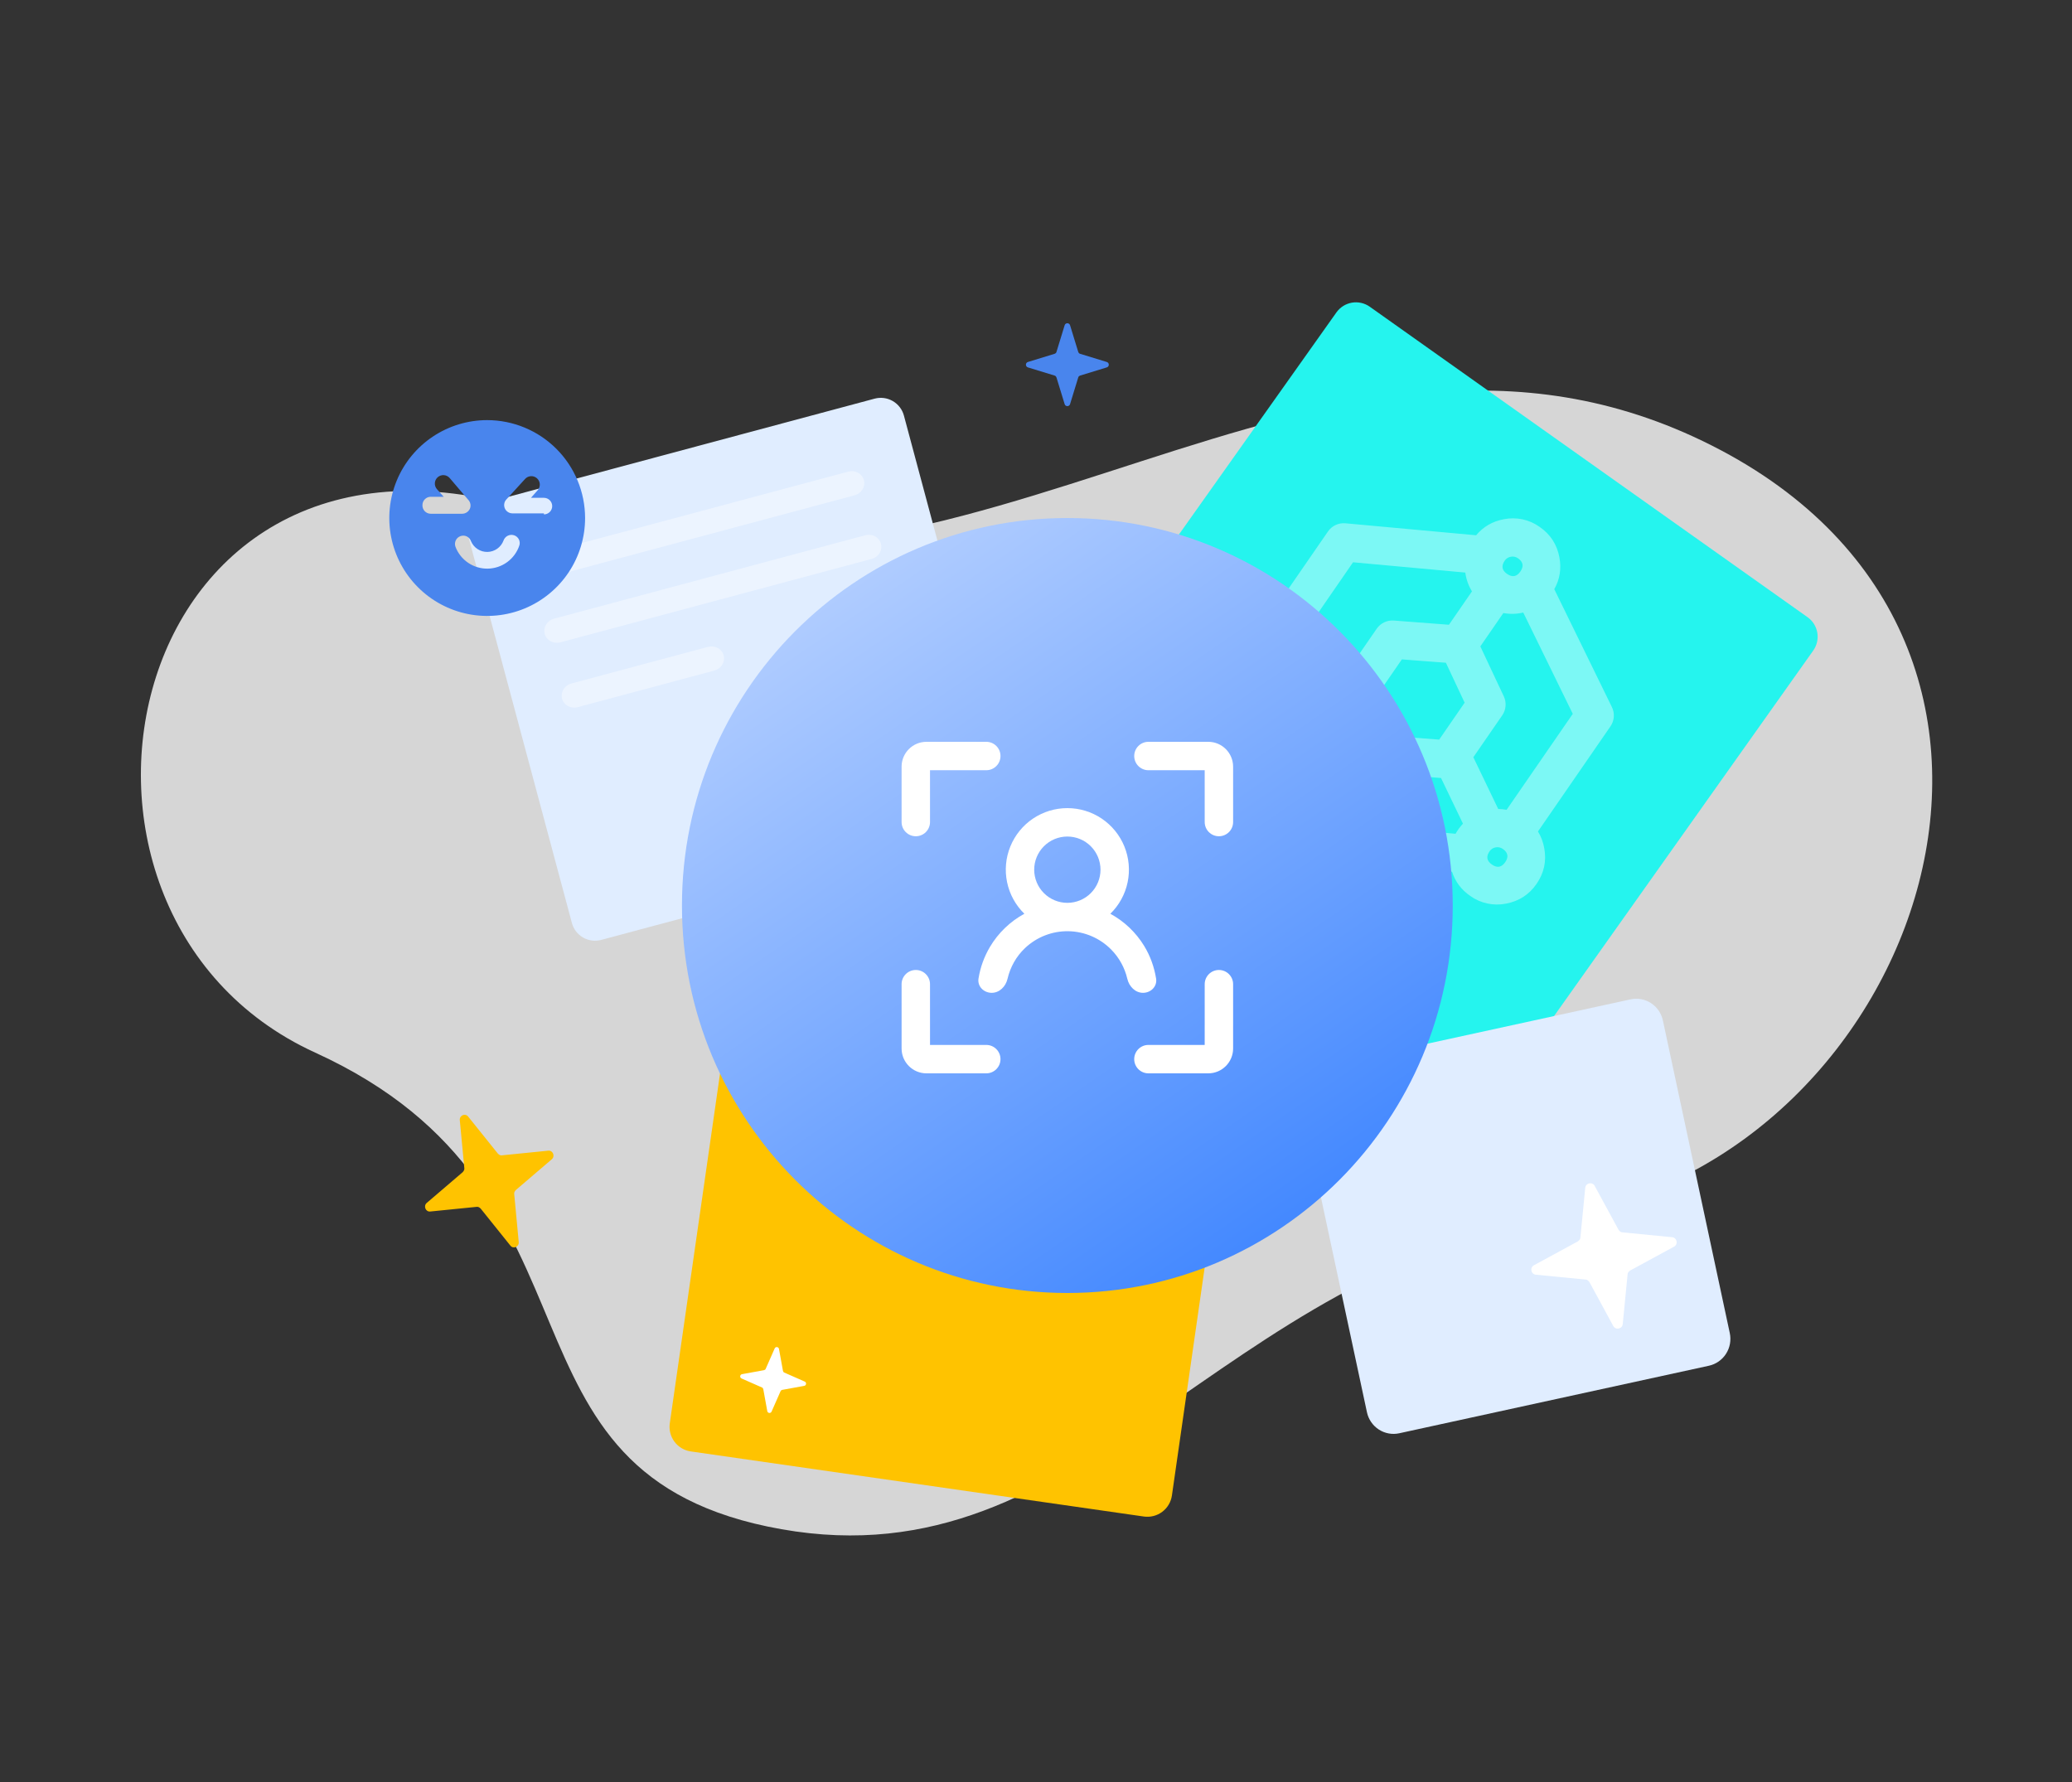 <svg fill="none" xmlns="http://www.w3.org/2000/svg" viewBox="0 0 500 430" class="design-iconfont">
  <rect x="0" y="0" width="500" height="430" fill="#333333" stroke="none"/>
  <path opacity=".8" d="M413.066 107.501C318.066 59.5 234.566 160.001 132.065 124.5C29.564 89 1.569 220 76.067 254C150.566 288 115.066 356 188.565 369.001C262.065 382.001 293.066 307 378.066 293C463.066 279 508.066 155.501 413.066 107.501Z" fill="#fff"/>
  <path d="M322.496 75.384C322.935 74.766 323.491 74.24 324.132 73.836C324.774 73.432 325.489 73.159 326.236 73.032C326.984 72.904 327.749 72.925 328.488 73.094C329.227 73.262 329.926 73.575 330.545 74.013L436.188 148.93C437.437 149.815 438.283 151.161 438.54 152.671C438.797 154.18 438.443 155.73 437.558 156.979L362.642 262.62C362.203 263.239 361.647 263.765 361.005 264.169C360.364 264.573 359.648 264.846 358.901 264.973C358.153 265.1 357.388 265.079 356.649 264.91C355.91 264.742 355.211 264.429 354.592 263.99L248.95 189.075C247.701 188.189 246.855 186.844 246.599 185.334C246.342 183.825 246.695 182.275 247.58 181.026L322.496 75.384Z" fill="#25F4EE"/>
  <g opacity=".4" clip-path="url(#nuuk8hdjk__clip0_947_1169)">
    <path d="M362.779 147.921L357.223 155.977L362.892 168.044C363.586 169.529 363.434 171.268 362.51 172.609L355.535 182.721L361.54 195.213C362.225 195.216 362.898 195.286 363.557 195.413L379.531 172.252L367.58 147.804C366.003 148.183 364.363 148.224 362.769 147.923L362.779 147.921ZM355.201 142.694C354.353 141.313 353.807 139.768 353.599 138.161L326.506 135.679L310.531 158.84C310.89 159.414 311.188 160.014 311.435 160.654L325.239 161.825L332.214 151.713C333.142 150.367 334.716 149.616 336.351 149.738L349.65 150.754L355.206 142.698L355.201 142.694ZM302.962 153.611L320.461 128.241C321.402 126.877 323.014 126.12 324.669 126.272L356.209 129.163C357.936 127.085 360.175 125.795 362.914 125.287C364.4 124.991 365.93 125.002 367.411 125.319C368.892 125.637 370.292 126.255 371.524 127.135C374.138 128.937 375.735 131.397 376.31 134.527C376.808 137.268 376.399 139.819 375.064 142.168L388.977 170.627C389.708 172.12 389.576 173.89 388.632 175.259L371.129 200.636C371.868 201.825 372.374 203.171 372.647 204.659C373.22 207.779 372.606 210.65 370.803 213.263C369.001 215.876 366.535 217.47 363.411 218.049C361.926 218.346 360.396 218.335 358.915 218.017C357.434 217.7 356.034 217.082 354.802 216.201C352.637 214.708 351.167 212.756 350.403 210.351L318.864 207.46C318.076 207.388 317.321 207.114 316.67 206.665C316.02 206.216 315.495 205.608 315.148 204.897L301.241 176.442C298.734 176.586 296.253 175.869 294.209 174.409C291.596 172.607 290.002 170.141 289.424 167.018C289.127 165.532 289.138 164.002 289.456 162.521C289.773 161.04 290.391 159.64 291.271 158.408C293.073 155.794 295.539 154.201 298.659 153.628C300.151 153.349 301.585 153.348 302.959 153.617L302.962 153.611ZM309.507 172.394L322.28 198.532L340.73 200.225L351.247 201.191C351.743 200.31 352.342 199.49 353.031 198.75L347.738 187.73L341.268 187.241L333.303 186.635C332.49 186.573 331.709 186.297 331.038 185.834C330.367 185.372 329.831 184.739 329.485 184.002L323.333 170.897L311.148 169.87C310.705 170.775 310.154 171.622 309.507 172.394ZM364.577 134.339C364.279 134.39 363.995 134.501 363.742 134.665C363.489 134.829 363.272 135.043 363.105 135.294C362.231 136.561 362.421 137.623 363.688 138.497C364.949 139.366 366.015 139.171 366.888 137.904C367.758 136.643 367.568 135.581 366.301 134.707C366.054 134.531 365.774 134.408 365.477 134.344C365.181 134.281 364.874 134.279 364.577 134.339ZM348.912 159.919L343.62 159.522L338.286 159.112L332.142 168.02L334.42 172.86L336.672 177.666L347.293 178.47L353.436 169.562L348.912 159.919ZM302.633 166.244C303.503 164.983 303.307 163.917 302.046 163.048C301.8 162.871 301.52 162.747 301.224 162.682C300.928 162.618 300.622 162.615 300.325 162.674C300.026 162.723 299.74 162.834 299.485 162.999C299.23 163.163 299.012 163.378 298.844 163.631C297.974 164.892 298.169 165.957 299.436 166.831C300.697 167.701 301.759 167.511 302.633 166.244ZM360.923 204.47C360.624 204.519 360.338 204.63 360.083 204.794C359.828 204.959 359.61 205.174 359.442 205.427C358.572 206.688 358.767 207.753 360.029 208.623C361.295 209.497 362.357 209.307 363.231 208.04C364.101 206.779 363.905 205.713 362.638 204.84C362.392 204.664 362.114 204.541 361.819 204.478C361.524 204.414 361.219 204.411 360.923 204.47Z" fill="#fff"/>
  </g>
  <path d="M112.763 128.513C112.367 127.033 112.575 125.457 113.341 124.13C114.107 122.804 115.369 121.836 116.848 121.44L211.053 96.197C212.533 95.8 214.109 96.008 215.436 96.774C216.763 97.54 217.731 98.801 218.127 100.281L243.37 194.486C243.766 195.966 243.558 197.542 242.793 198.869C242.027 200.196 240.765 201.164 239.286 201.561L145.08 226.803C143.6 227.2 142.024 226.992 140.698 226.226C139.371 225.46 138.403 224.199 138.007 222.719L112.763 128.513Z" fill="#E0EDFF"/>
  <path d="M177.333 234.134C177.445 233.356 177.709 232.608 178.11 231.932C178.511 231.256 179.042 230.665 179.671 230.194C180.3 229.723 181.016 229.38 181.778 229.186C182.539 228.992 183.332 228.949 184.11 229.061L293.432 244.769C294.21 244.88 294.958 245.144 295.634 245.545C296.311 245.946 296.901 246.476 297.372 247.105C297.843 247.734 298.186 248.45 298.38 249.212C298.575 249.973 298.617 250.766 298.506 251.544L282.798 360.867C282.686 361.645 282.422 362.393 282.021 363.069C281.62 363.745 281.09 364.335 280.461 364.806C279.832 365.277 279.116 365.62 278.354 365.814C277.593 366.008 276.801 366.051 276.023 365.939L166.701 350.233C165.13 350.007 163.712 349.166 162.761 347.896C161.809 346.625 161.402 345.029 161.627 343.458L177.333 234.134Z" fill="#FFC300"/>
  <path d="M313.714 265.33C313.347 263.611 313.67 261.816 314.614 260.338C315.558 258.86 317.044 257.821 318.747 257.45L393.47 241.149C395.172 240.778 396.951 241.105 398.414 242.058C399.878 243.011 400.907 244.511 401.275 246.23L417.418 321.671C417.786 323.39 417.463 325.186 416.519 326.663C415.576 328.141 414.09 329.18 412.388 329.552L337.663 345.85C335.961 346.222 334.183 345.895 332.719 344.943C331.256 343.99 330.227 342.49 329.859 340.771L313.714 265.33Z" fill="#E0EDFF"/>
  <path d="M267.075 87.344L260.657 85.377C260.423 85.33 260.283 85.143 260.189 84.909L258.222 78.492C258.034 77.836 257.097 77.836 256.911 78.492L254.943 84.909C254.896 85.143 254.708 85.284 254.474 85.377L248.058 87.344C247.402 87.532 247.402 88.469 248.058 88.656L254.474 90.623C254.708 90.67 254.849 90.858 254.943 91.092L256.911 97.509C257.097 98.164 258.034 98.164 258.222 97.509L260.189 91.092C260.236 90.858 260.423 90.717 260.657 90.623L267.075 88.656C267.73 88.469 267.73 87.532 267.075 87.344Z" fill="#4985ED"/>
  <path d="M403.481 298.538L391.545 297.373C391.119 297.374 390.806 297.096 390.559 296.719L384.833 286.182C384.272 285.1 382.632 285.433 382.537 286.648L381.373 298.584C381.373 299.01 381.096 299.323 380.719 299.57L370.181 305.296C369.1 305.857 369.433 307.497 370.647 307.591L382.583 308.756C383.01 308.755 383.322 309.033 383.57 309.41L389.294 319.947C389.856 321.029 391.496 320.696 391.591 319.481L392.756 307.546C392.754 307.119 393.033 306.807 393.41 306.559L403.947 300.834C405.029 300.273 404.696 298.633 403.481 298.538Z" fill="#fff"/>
  <path d="M132.296 277.662L121.148 278.782C120.757 278.862 120.419 278.657 120.125 278.347L112.979 269.443C112.27 268.523 110.826 269.144 110.957 270.312L112.043 281.82C112.12 282.223 111.922 282.571 111.621 282.875L102.995 290.252C102.105 290.984 102.706 292.474 103.837 292.338L114.986 291.218C115.376 291.138 115.713 291.343 116.008 291.653L123.154 300.557C123.865 301.477 125.307 300.856 125.175 299.688L124.091 288.18C124.013 287.777 124.211 287.429 124.512 287.125L133.138 279.748C134.028 279.016 133.426 277.526 132.296 277.662Z" fill="#FFC300"/>
  <path d="M194.18 333.372L189.267 331.206C189.085 331.147 188.991 330.985 188.939 330.791L187.978 325.507C187.892 324.969 187.147 324.881 186.936 325.384L184.772 330.299C184.713 330.479 184.55 330.575 184.355 330.626L179.073 331.588C178.534 331.674 178.446 332.419 178.95 332.63L183.863 334.794C184.045 334.853 184.139 335.016 184.191 335.211L185.152 340.493C185.24 341.031 185.984 341.119 186.194 340.616L188.359 335.703C188.419 335.521 188.58 335.427 188.775 335.375L194.057 334.414C194.596 334.326 194.684 333.582 194.18 333.372Z" fill="#fff"/>
  <path d="M257.566 312C308.929 312 350.566 270.138 350.566 218.499C350.566 166.862 308.929 125 257.566 125C206.204 125 164.566 166.862 164.566 218.499C164.566 270.138 206.204 312 257.566 312Z" fill="url(#nuuk8hdjk__paint0_linear_947_1169)"/>
  <path d="M220.995 234.058C222.889 234.058 224.424 235.593 224.424 237.487V252.143H238.001C239.894 252.143 241.429 253.678 241.429 255.571C241.429 257.465 239.894 259 238.001 259H223.566C220.253 259 217.566 256.314 217.566 253V237.487C217.566 235.593 219.101 234.058 220.995 234.058ZM294.138 234.058C296.031 234.058 297.566 235.593 297.566 237.487V253C297.566 256.314 294.88 259 291.566 259H277.128C275.234 259 273.699 257.465 273.699 255.571C273.699 253.678 275.234 252.143 277.128 252.143H290.707L290.709 237.487C290.709 235.593 292.244 234.058 294.138 234.058ZM257.566 195C260.521 195 263.408 195.88 265.859 197.529C268.311 199.178 270.215 201.52 271.328 204.257C272.442 206.993 272.714 209.999 272.111 212.891C271.508 215.783 270.056 218.43 267.941 220.493C271.281 222.308 274.085 224.969 276.074 228.209C277.574 230.654 278.533 233.341 278.983 236.135C279.285 238.009 277.727 239.571 275.828 239.571C273.948 239.571 272.463 238.027 272.038 236.196C271.425 233.559 270.097 231.116 268.17 229.153C265.441 226.372 261.728 224.775 257.833 224.705C253.937 224.635 250.17 226.099 247.343 228.78C245.201 230.811 243.779 233.396 243.124 236.203C242.695 238.041 241.196 239.571 239.309 239.571C237.4 239.571 235.823 238.014 236.126 236.129C236.557 233.434 237.495 230.835 238.899 228.472C240.895 225.114 243.76 222.356 247.192 220.49C245.078 218.427 243.626 215.781 243.024 212.889C242.421 209.998 242.693 206.992 243.807 204.256C244.921 201.52 246.824 199.179 249.275 197.53C251.726 195.881 254.613 195 257.566 195ZM257.566 201.857C256.516 201.857 255.475 202.064 254.505 202.466C253.534 202.868 252.652 203.457 251.909 204.2C251.166 204.943 250.577 205.825 250.175 206.795C249.772 207.766 249.565 208.806 249.565 209.857C249.565 210.908 249.772 211.948 250.175 212.919C250.577 213.889 251.166 214.771 251.909 215.514C252.652 216.257 253.534 216.846 254.505 217.248C255.475 217.65 256.516 217.857 257.566 217.857C259.688 217.857 261.723 217.014 263.223 215.514C264.723 214.013 265.565 211.979 265.565 209.857C265.565 207.736 264.723 205.701 263.223 204.201C261.723 202.7 259.688 201.857 257.566 201.857ZM238.003 179C239.897 179 241.432 180.535 241.432 182.429C241.432 184.322 239.897 185.857 238.003 185.857H224.424V198.36C224.424 200.254 222.889 201.789 220.995 201.789C219.101 201.789 217.566 200.254 217.566 198.36V185C217.566 181.686 220.253 179 223.566 179H238.003ZM291.566 179C294.88 179 297.566 181.686 297.566 185V198.36C297.566 200.253 296.031 201.789 294.138 201.789C292.244 201.789 290.709 200.254 290.709 198.36L290.707 185.857H277.13C275.236 185.857 273.701 184.322 273.701 182.429C273.701 180.535 275.236 179 277.13 179H291.566Z" fill="#fff"/>
  <path opacity=".4" d="M204.691 113.807L129.58 133.933C128.781 134.147 128.095 134.653 127.673 135.338C127.251 136.024 127.128 136.834 127.33 137.59L127.332 137.597C127.754 139.171 129.445 140.085 131.109 139.639L206.22 119.514C207.019 119.299 207.705 118.794 208.127 118.108C208.549 117.422 208.672 116.612 208.47 115.856L208.468 115.849C208.265 115.094 207.754 114.454 207.045 114.071C206.337 113.688 205.49 113.593 204.691 113.807ZM208.805 129.162L133.694 149.288C132.895 149.502 132.209 150.008 131.787 150.694C131.365 151.379 131.242 152.189 131.444 152.945L131.446 152.952C131.868 154.526 133.559 155.44 135.223 154.995L210.334 134.869C211.134 134.654 211.82 134.149 212.241 133.463C212.663 132.777 212.787 131.967 212.584 131.211L212.582 131.204C212.38 130.449 211.868 129.809 211.16 129.426C210.451 129.043 209.604 128.948 208.805 129.162ZM170.843 156.1L137.886 164.931C137.087 165.146 136.401 165.651 135.979 166.337C135.557 167.023 135.434 167.833 135.636 168.589L135.638 168.596C136.06 170.169 137.751 171.084 139.415 170.638L172.372 161.807C173.171 161.593 173.857 161.087 174.279 160.402C174.701 159.716 174.824 158.906 174.622 158.15L174.62 158.143C174.417 157.387 173.906 156.747 173.197 156.364C172.489 155.981 171.642 155.886 170.843 156.1Z" fill="#fff"/>
  <path d="M117.566 101.375C112.894 101.375 108.326 102.761 104.441 105.357C100.556 107.952 97.528 111.642 95.74 115.959C93.952 120.276 93.484 125.026 94.395 129.609C95.307 134.192 97.557 138.401 100.861 141.705C104.165 145.009 108.375 147.259 112.957 148.171C117.54 149.083 122.29 148.615 126.607 146.827C130.924 145.039 134.614 142.01 137.21 138.125C139.806 134.24 141.191 129.673 141.191 125C141.183 118.737 138.691 112.732 134.263 108.304C129.834 103.875 123.83 101.383 117.566 101.375ZM101.941 121.875C101.941 121.345 102.152 120.836 102.527 120.461C102.902 120.086 103.411 119.875 103.941 119.875H107.066L105.41 118C105.062 117.586 104.893 117.05 104.94 116.511C104.987 115.972 105.246 115.473 105.66 115.125C106.075 114.777 106.61 114.608 107.149 114.655C107.689 114.701 108.187 114.961 108.535 115.375L113.035 120.656C113.293 120.939 113.462 121.29 113.523 121.668C113.584 122.045 113.534 122.432 113.379 122.781C113.214 123.133 112.954 123.43 112.628 123.64C112.302 123.85 111.923 123.964 111.535 123.969H103.91C103.642 123.965 103.378 123.907 103.132 123.799C102.887 123.691 102.666 123.534 102.482 123.339C102.299 123.144 102.156 122.913 102.063 122.662C101.97 122.41 101.929 122.143 101.941 121.875ZM125.316 131.656C124.775 133.253 123.754 134.643 122.393 135.637C121.032 136.632 119.397 137.182 117.712 137.213C116.027 137.243 114.373 136.753 112.977 135.809C111.58 134.865 110.509 133.513 109.91 131.938C109.729 131.44 109.752 130.891 109.974 130.411C110.197 129.93 110.601 129.558 111.098 129.375C111.346 129.281 111.61 129.239 111.874 129.25C112.139 129.261 112.399 129.325 112.638 129.439C112.878 129.553 113.091 129.714 113.267 129.912C113.443 130.111 113.576 130.342 113.66 130.594C113.987 131.374 114.541 132.038 115.25 132.499C115.958 132.96 116.79 133.198 117.635 133.181C118.481 133.164 119.302 132.894 119.992 132.405C120.681 131.915 121.208 131.23 121.504 130.437C121.675 129.936 122.036 129.521 122.509 129.282C122.982 129.042 123.529 128.997 124.035 129.156C124.293 129.236 124.532 129.369 124.736 129.545C124.941 129.722 125.107 129.938 125.224 130.181C125.341 130.425 125.407 130.69 125.418 130.959C125.428 131.229 125.383 131.498 125.285 131.75L125.316 131.656ZM131.254 123.875H123.598C123.226 123.864 122.865 123.749 122.555 123.544C122.245 123.339 121.998 123.052 121.842 122.714C121.686 122.376 121.628 122.002 121.673 121.633C121.718 121.264 121.865 120.915 122.098 120.625L126.66 115.625C126.833 115.42 127.044 115.251 127.281 115.127C127.519 115.003 127.779 114.928 128.046 114.905C128.313 114.881 128.582 114.911 128.837 114.992C129.093 115.072 129.33 115.203 129.535 115.375C129.74 115.547 129.91 115.758 130.033 115.996C130.157 116.234 130.232 116.494 130.256 116.761C130.279 117.028 130.249 117.297 130.168 117.552C130.088 117.808 129.958 118.045 129.785 118.25L128.129 120.125H131.254C131.784 120.125 132.293 120.336 132.668 120.711C133.043 121.086 133.254 121.595 133.254 122.125C133.254 122.655 133.043 123.164 132.668 123.539C132.293 123.914 131.784 124.125 131.254 124.125V123.875Z" fill="#4985ED"/>
  <defs>
    <linearGradient id="nuuk8hdjk__paint0_linear_947_1169" x1="198.976" y1="125" x2="337.062" y2="325.709" gradientUnits="userSpaceOnUse">
      <stop stop-color="#B9D2FF"/>
      <stop offset=".877" stop-color="#3E85FF"/>
    </linearGradient>
    <clipPath id="nuuk8hdjk__clip0_947_1169">
      <path fill="#fff" transform="rotate(34.595 16.634 573.734)" d="M0 0H110.417V110.417H0z"/>
    </clipPath>
  </defs>
</svg>
